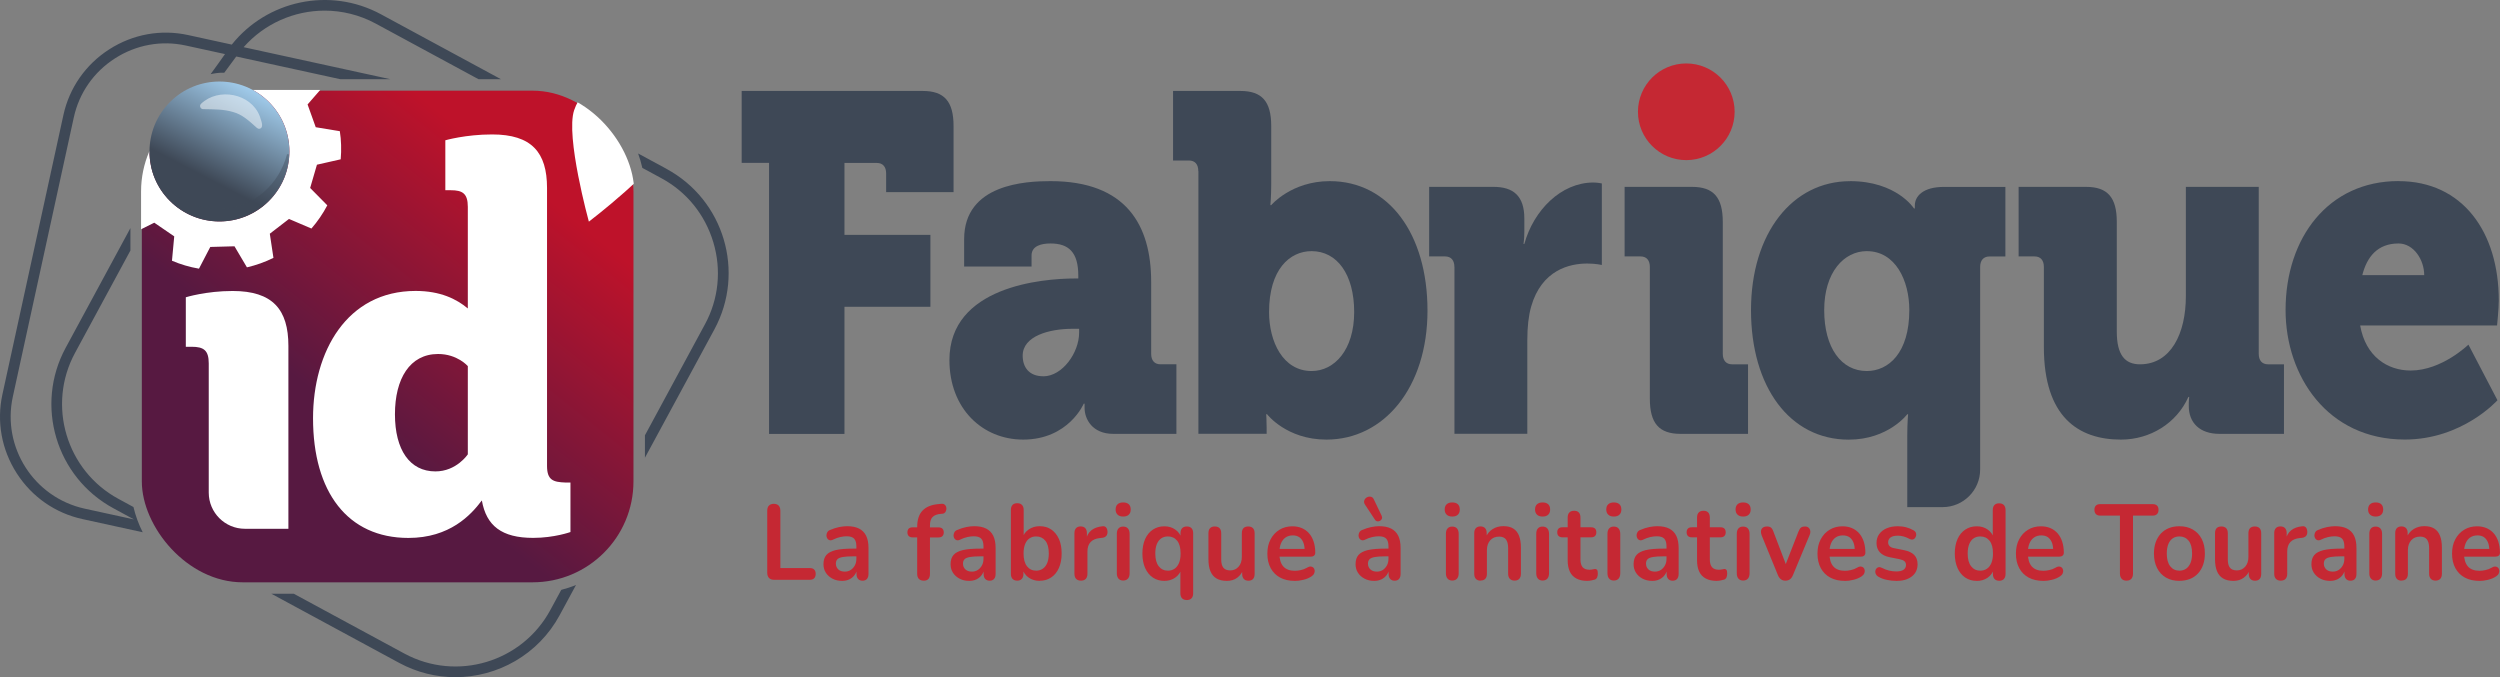 <svg xmlns="http://www.w3.org/2000/svg" xmlns:xlink="http://www.w3.org/1999/xlink" viewBox="0 0 453.54 122.85"><rect x="0" y="0" width="453.54" height="122.85" fill="#808080" stroke="none"/><defs><style>      .cls-1 {        mix-blend-mode: multiply;        opacity: .41;      }      .cls-2 {        isolation: isolate;      }      .cls-3 {        fill: none;      }      .cls-3, .cls-4, .cls-5, .cls-6, .cls-7, .cls-8 {        stroke-width: 0px;      }      .cls-4 {        fill: #c52833;      }      .cls-5 {        fill: #3e4856;      }      .cls-9 {        opacity: .47;      }      .cls-6 {        fill: url(#Dégradé_sans_nom_11);      }      .cls-10 {        clip-path: url(#clippath);      }      .cls-7 {        fill: url(#Dégradé_sans_nom_69);      }      .cls-8 {        fill: #fff;      }    </style><linearGradient id="D&#xE9;grad&#xE9;_sans_nom_11" data-name="D&#xE9;grad&#xE9; sans nom 11" x1="47.81" y1="89.26" x2="93.83" y2="31.58" gradientUnits="userSpaceOnUse"><stop offset=".27" stop-color="#571941"></stop><stop offset="1" stop-color="#be122a"></stop></linearGradient><clipPath id="clippath"><rect class="cls-3" x="25.59" y="16.31" width="89.46" height="89.46" rx="18.44" ry="18.44"></rect></clipPath><linearGradient id="D&#xE9;grad&#xE9;_sans_nom_69" data-name="D&#xE9;grad&#xE9; sans nom 69" x1="37.36" y1="32.19" x2="46.23" y2="15.14" gradientTransform="translate(31.09 -20.1) rotate(45)" gradientUnits="userSpaceOnUse"><stop offset="0" stop-color="#3e4856"></stop><stop offset="1" stop-color="#a7d4f5"></stop></linearGradient></defs><g class="cls-2"><g id="Calque_2" data-name="Calque 2"><g id="Calque_1-2" data-name="Calque 1"><g><g><path class="cls-5" d="M24.21,91.98l-2.71-1.47c-9.48-5.13-13.02-17.01-7.89-26.49l10.05-18.57v-4.07l-11.75,21.72c-5.64,10.42-1.75,23.48,8.67,29.11l3.72,2.02-8.93-1.95c-9.2-2.01-15.05-11.13-13.04-20.32L13.39,21.3c.97-4.44,3.62-8.24,7.47-10.71,3.85-2.47,8.41-3.3,12.85-2.33l7.11,1.55c-.3.47-2.61,3.64-2.61,3.64.68-.14,1.53-.29,2.48-.26,0,0,1.74-2.33,2.17-2.94l18.88,4.12h9.08l-26.62-5.81c3.75-4.26,9.15-6.63,14.69-6.63,3.14,0,6.32.76,9.27,2.35l18.65,10.09h4.07l-21.79-11.79C59.79-2.44,48.41.11,42.05,8.09l-7.92-1.73c-4.94-1.08-10.02-.16-14.31,2.59-4.29,2.75-7.24,6.99-8.32,11.93L.44,71.54c-1.08,4.94-.16,10.02,2.59,14.31,2.75,4.29,6.99,7.24,11.93,8.32l10.93,2.39c-.73-1.44-1.3-2.97-1.68-4.58Z"></path><path class="cls-5" d="M120.92,30.63l-5.16-2.79c.31.85.57,1.72.77,2.62l3.47,1.88c4.57,2.47,7.91,6.6,9.41,11.62,1.5,5.02.96,10.3-1.52,14.87l-10.89,20.14v4.07l12.6-23.28c5.64-10.42,1.75-23.48-8.67-29.11Z"></path><path class="cls-5" d="M101.82,107.01l-1.98,3.66c-5.13,9.48-17.01,13.02-26.49,7.89l-20.06-10.85h-4.07l23.2,12.55c3.24,1.75,6.74,2.59,10.19,2.59,7.64,0,15.05-4.08,18.93-11.26l2.96-5.47c-.86.36-1.76.65-2.68.89Z"></path></g><g><rect class="cls-6" x="25.73" y="16.45" width="89.19" height="89.19" rx="18.3" ry="18.3"></rect><g><path class="cls-5" d="M139.52,29.55h-4.97v-13.05h32.86c3.9,0,5.58,1.91,5.58,6.35v12.01h-12.23v-3.39c0-1.22-.61-1.91-1.68-1.91h-5.88v13.05h15.59v13.05h-15.59v23.06h-13.68V29.55Z"></path><path class="cls-5" d="M195.08,50.52h.54v-.52c0-4.26-1.76-5.83-5.04-5.83-1.68,0-3.44.44-3.44,2.18v2h-12.23v-4.96c0-10.01,11.16-10.53,15.67-10.53,13.76,0,18.26,8.01,18.26,18.27v13.05c0,1.22.61,1.91,1.68,1.91h2.9v12.62h-11.46c-3.82,0-5.2-2.7-5.2-4.7v-.78h-.15s-2.75,6.52-11,6.52c-7.34,0-13.37-5.57-13.37-14.44,0-13.31,16.74-14.79,22.85-14.79ZM189.27,68.27c3.44,0,6.5-4.26,6.5-7.92v-.7h-1.22c-4.2,0-9.02,1.31-9.02,4.87,0,2.09,1.15,3.74,3.74,3.74Z"></path><path class="cls-5" d="M217.39,31.03c0-1.22-.61-1.91-1.68-1.91h-2.9v-12.62h12.23c3.9,0,5.58,1.91,5.58,6.35v10.53c0,2.26-.15,3.83-.15,3.83h.15s3.67-4.35,10.62-4.35c10.7,0,17.73,9.57,17.73,23.49s-7.87,23.4-18.34,23.4c-7.26,0-10.77-4.61-10.77-4.61h-.15s.08,1.13.08,2.52v1.04h-12.38V31.03ZM237.95,67.31c4.13,0,7.72-3.83,7.72-10.7s-3.13-11.05-7.72-11.05c-3.97,0-7.72,3.31-7.72,11.05,0,5.39,2.52,10.7,7.72,10.7Z"></path><path class="cls-5" d="M263.85,48.43c0-1.22-.61-1.91-1.68-1.91h-2.9v-12.62h11.69c3.59,0,5.58,1.65,5.58,5.74v2.35c0,1.39-.15,2.26-.15,2.26h.15c1.68-6.09,6.65-11.14,12.53-11.14.76,0,1.53.17,1.53.17v14.79s-1.07-.26-2.67-.26c-3.13,0-8.25,1.13-10.16,7.83-.46,1.65-.69,3.65-.69,6.09v16.97h-13.22v-30.28Z"></path><path class="cls-5" d="M299.31,48.43c0-1.22-.61-1.91-1.68-1.91h-2.9v-12.62h12.23c3.9,0,5.58,1.91,5.58,6.35v23.93c0,1.22.61,1.91,1.68,1.91h2.9v12.62h-12.23c-3.9,0-5.58-1.91-5.58-6.35v-23.93Z"></path><path class="cls-5" d="M335.61,32.86c8.48,0,11.62,4.96,11.62,4.96h.15v-.52c0-1.74,1.53-3.39,5.27-3.39h11.16v12.62h-2.9c-1.07,0-1.68.7-1.68,1.91v36.75c0,3.76-3.05,6.81-6.81,6.81h-6.41v-13.02c0-2.26.15-3.83.15-3.83h-.15s-3.44,4.61-10.62,4.61c-10.7,0-17.73-9.57-17.73-23.49s7.49-23.4,17.96-23.4ZM346.38,56.26c0-5.39-2.52-10.7-7.72-10.7-4.13,0-7.72,3.83-7.72,10.7s3.13,11.05,7.72,11.05c3.97,0,7.72-3.31,7.72-11.05Z"></path><path class="cls-5" d="M370.79,48.43c0-1.22-.61-1.91-1.68-1.91h-2.9v-12.62h12.23c3.9,0,5.58,1.91,5.58,6.35v19.92c0,4.18,1.45,5.92,4.2,5.92,5.65,0,8.33-5.65,8.33-12.35v-19.84h13.22v30.28c0,1.22.61,1.91,1.68,1.91h2.9v12.62h-11.69c-3.59,0-5.58-2-5.58-5.05v-.61c0-.43.08-1.04.08-1.04h-.15c-2.14,4.79-6.95,7.74-12.23,7.74-7.8,0-13.99-4.18-13.99-16.79v-14.53Z"></path><path class="cls-5" d="M435.13,32.86c11.62,0,18.19,9.22,18.19,21.66,0,1.48-.31,4.52-.31,4.52h-24.84c.99,5.66,4.97,8.18,9.17,8.18,5.66,0,10.47-4.7,10.47-4.7l5.27,10.09s-6.34,7.13-16.81,7.13c-14.06,0-21.63-11.57-21.63-23.49,0-13.14,7.79-23.4,20.48-23.4ZM439.79,49.91c0-2.78-1.91-5.74-4.66-5.74-3.82,0-5.73,2.44-6.57,5.74h11.23Z"></path><circle class="cls-4" cx="305.92" cy="20.28" r="8.77"></circle><g><path class="cls-4" d="M140.39,105.18c-.38,0-.68-.11-.89-.34-.21-.23-.31-.54-.31-.94v-11.24c0-.42.1-.73.31-.94.2-.21.5-.32.88-.32s.68.11.88.32c.2.21.31.53.31.94v10.4h5.37c.33,0,.59.09.77.27.18.18.27.44.27.78s-.09.6-.27.79c-.18.19-.43.28-.77.28h-6.53Z"></path><path class="cls-4" d="M152.77,105.38c-.65,0-1.24-.13-1.75-.4-.51-.27-.91-.63-1.2-1.08-.29-.45-.43-.97-.43-1.54,0-.7.17-1.26.52-1.67.35-.41.91-.7,1.68-.89.78-.18,1.82-.27,3.13-.27h.92v1.4h-.91c-.76,0-1.38.04-1.83.12s-.78.21-.97.4c-.19.19-.29.45-.29.79,0,.43.14.78.43,1.05.28.27.68.41,1.18.41.41,0,.77-.1,1.08-.3.31-.2.56-.48.75-.83.19-.35.28-.75.28-1.21v-2.24c0-.65-.14-1.12-.41-1.4-.27-.29-.73-.43-1.37-.43-.36,0-.74.05-1.16.14-.41.09-.85.25-1.3.47-.23.12-.44.15-.62.1-.18-.05-.32-.16-.42-.32-.1-.16-.15-.34-.15-.54s.05-.39.15-.57c.1-.19.26-.33.5-.42.57-.25,1.11-.42,1.64-.53.52-.1,1-.16,1.43-.16.89,0,1.62.14,2.19.43.57.29,1,.72,1.29,1.3.28.58.43,1.32.43,2.23v4.68c0,.4-.09.71-.28.93-.19.21-.45.32-.8.32s-.61-.11-.81-.32c-.19-.21-.29-.52-.29-.93v-.94h.15c-.09.45-.26.85-.51,1.18-.25.33-.57.59-.95.77-.38.18-.82.27-1.31.27Z"></path><path class="cls-4" d="M167.56,105.34c-.37,0-.66-.11-.86-.32-.2-.21-.31-.52-.31-.93v-6.6h-.85c-.3,0-.52-.08-.68-.24-.16-.16-.24-.39-.24-.67s.08-.53.24-.68c.16-.16.39-.23.68-.23h1.52l-.67.64v-.66c0-1.34.32-2.34.96-3.01.64-.67,1.57-1.06,2.78-1.18l.63-.06c.25-.03.44.02.59.13.15.11.25.25.3.43.05.18.06.35.02.54-.04.18-.11.34-.23.48-.12.14-.27.21-.45.22l-.26.02c-.7.05-1.21.24-1.54.57-.32.32-.48.82-.48,1.48v.72l-.3-.31h1.87c.3,0,.52.08.69.23.16.16.24.38.24.68s-.08.51-.24.67c-.16.16-.39.24-.69.24h-1.57v6.6c0,.83-.38,1.25-1.15,1.25Z"></path><path class="cls-4" d="M175.83,105.38c-.65,0-1.24-.13-1.75-.4-.51-.27-.91-.63-1.2-1.08-.29-.45-.43-.97-.43-1.54,0-.7.17-1.26.52-1.67.35-.41.91-.7,1.68-.89.78-.18,1.82-.27,3.13-.27h.92v1.4h-.91c-.76,0-1.38.04-1.83.12s-.78.21-.97.4c-.19.19-.29.45-.29.79,0,.43.14.78.43,1.05.28.27.68.41,1.18.41.41,0,.77-.1,1.08-.3.31-.2.56-.48.75-.83.19-.35.28-.75.28-1.21v-2.24c0-.65-.14-1.12-.41-1.4-.27-.29-.73-.43-1.37-.43-.36,0-.74.05-1.16.14-.41.09-.85.25-1.3.47-.23.12-.44.15-.62.1-.18-.05-.32-.16-.42-.32-.1-.16-.15-.34-.15-.54s.05-.39.15-.57c.1-.19.26-.33.5-.42.57-.25,1.11-.42,1.64-.53.52-.1,1-.16,1.43-.16.89,0,1.62.14,2.19.43.57.29,1,.72,1.29,1.3.28.58.43,1.32.43,2.23v4.68c0,.4-.09.71-.28.93-.19.21-.45.32-.8.32s-.61-.11-.81-.32c-.19-.21-.29-.52-.29-.93v-.94h.15c-.09.45-.26.85-.51,1.18-.25.33-.57.59-.95.77-.38.18-.82.27-1.31.27Z"></path><path class="cls-4" d="M188.62,105.38c-.77,0-1.43-.2-2.01-.6-.57-.4-.95-.94-1.14-1.62l.2-.49v1.42c0,.4-.1.71-.3.93-.2.21-.47.32-.83.32s-.65-.11-.85-.32c-.2-.21-.3-.52-.3-.93v-11.57c0-.4.1-.71.3-.92.2-.21.48-.31.85-.31s.66.1.86.31c.2.21.31.51.31.92v5.06h-.22c.2-.64.58-1.15,1.15-1.54.57-.39,1.23-.58,1.98-.58.8,0,1.5.2,2.09.6.59.4,1.05.97,1.39,1.7.33.73.5,1.61.5,2.64s-.17,1.89-.5,2.64c-.33.75-.8,1.32-1.4,1.72-.6.4-1.29.6-2.08.6ZM187.97,103.53c.46,0,.86-.12,1.2-.35.35-.23.61-.58.81-1.04.19-.46.29-1.04.29-1.72,0-1.04-.21-1.81-.63-2.33-.42-.51-.97-.77-1.66-.77-.46,0-.86.11-1.2.34-.35.23-.61.57-.8,1.03-.19.46-.29,1.04-.29,1.72,0,1.03.21,1.8.63,2.33.42.53.97.79,1.67.79Z"></path><path class="cls-4" d="M196.11,105.34c-.38,0-.67-.11-.88-.32-.2-.21-.31-.52-.31-.93v-7.36c0-.4.1-.71.3-.92.2-.21.47-.31.83-.31s.64.1.83.31c.2.21.3.51.3.92v1.23h-.19c.17-.78.51-1.37,1.02-1.77.51-.4,1.18-.64,2.02-.72.26-.03.47.04.62.2.15.16.24.41.27.75.02.33-.05.59-.21.79-.17.2-.42.32-.75.36l-.41.04c-.75.08-1.32.32-1.7.73-.38.41-.57.98-.57,1.72v4.03c0,.4-.1.71-.3.93-.2.21-.49.32-.87.32Z"></path><path class="cls-4" d="M203.76,93.71c-.43,0-.77-.11-1.01-.34-.24-.23-.36-.54-.36-.94s.12-.73.36-.95c.24-.22.58-.33,1.01-.33s.78.11,1.02.33c.23.22.35.54.35.95s-.12.72-.35.94c-.23.23-.57.34-1.02.34ZM203.76,105.32c-.37,0-.65-.12-.85-.35-.2-.23-.3-.56-.3-.97v-7.15c0-.43.1-.76.3-.98.2-.23.48-.34.85-.34s.66.11.86.34c.2.23.31.55.31.98v7.15c0,.42-.1.74-.3.97-.2.23-.49.35-.87.35Z"></path><path class="cls-4" d="M215.29,108.85c-.37,0-.65-.1-.85-.31-.2-.21-.3-.51-.3-.92v-4.38h.2c-.2.64-.58,1.15-1.14,1.55-.56.4-1.22.59-1.97.59-.79,0-1.48-.2-2.08-.6-.6-.4-1.06-.98-1.4-1.72-.33-.75-.5-1.63-.5-2.64s.17-1.91.5-2.64c.33-.73.8-1.3,1.4-1.7s1.29-.6,2.08-.6,1.43.2,2,.6c.57.4.94.93,1.13,1.6l-.2.58v-1.52c0-.4.1-.71.3-.92.2-.21.48-.31.85-.31s.65.1.85.31c.2.21.3.51.3.92v10.89c0,.4-.1.71-.31.92-.2.21-.49.31-.86.31ZM211.88,103.53c.46,0,.86-.12,1.2-.35.34-.23.61-.58.81-1.04.19-.46.29-1.04.29-1.72,0-1.04-.21-1.81-.63-2.33-.42-.51-.97-.77-1.67-.77-.46,0-.86.11-1.2.34-.34.23-.61.57-.8,1.03-.19.46-.29,1.04-.29,1.72,0,1.03.21,1.8.63,2.33.42.53.97.79,1.67.79Z"></path><path class="cls-4" d="M222.56,105.38c-.75,0-1.38-.15-1.87-.44-.49-.29-.86-.73-1.1-1.31-.24-.58-.36-1.31-.36-2.18v-4.71c0-.42.1-.72.3-.93.2-.2.48-.3.85-.3s.66.1.86.3c.2.2.31.51.31.93v4.75c0,.68.13,1.18.39,1.5.26.32.67.49,1.24.49.62,0,1.12-.22,1.52-.67.39-.45.59-1.04.59-1.78v-4.29c0-.42.1-.72.3-.93.2-.2.48-.3.85-.3s.66.1.86.3c.2.2.31.51.31.93v7.36c0,.83-.38,1.25-1.13,1.25-.36,0-.64-.11-.83-.32-.2-.21-.3-.52-.3-.93v-1.48l.26.58c-.26.7-.65,1.24-1.17,1.62-.52.38-1.14.56-1.86.56Z"></path><path class="cls-4" d="M234.88,105.38c-1.02,0-1.91-.2-2.65-.6-.74-.4-1.31-.97-1.71-1.71-.4-.74-.6-1.62-.6-2.63s.19-1.85.58-2.59c.39-.74.92-1.32,1.61-1.74.68-.42,1.46-.63,2.34-.63.64,0,1.22.11,1.73.33.51.22.95.54,1.31.95.36.42.64.92.83,1.51.19.59.29,1.26.29,2,0,.23-.08.41-.23.54s-.37.18-.66.18h-5.94v-1.4h5.2l-.3.29c0-.6-.08-1.1-.25-1.5-.17-.4-.41-.71-.72-.93-.31-.21-.71-.32-1.17-.32-.52,0-.96.13-1.32.38-.36.25-.64.61-.83,1.07-.19.46-.29,1.01-.29,1.65v.14c0,1.06.24,1.86.71,2.39.47.53,1.18.79,2.1.79.32,0,.68-.04,1.08-.13.4-.08.78-.23,1.14-.44.26-.16.49-.22.69-.2.2.02.35.09.47.22.12.13.19.29.21.48.02.19,0,.38-.1.57-.09.2-.25.36-.47.51-.43.29-.93.5-1.49.63-.56.14-1.08.2-1.56.2Z"></path><path class="cls-4" d="M249.3,105.38c-.65,0-1.24-.13-1.75-.4-.51-.27-.91-.63-1.2-1.08-.29-.45-.43-.97-.43-1.54,0-.7.17-1.26.52-1.67.35-.41.91-.7,1.68-.89.78-.18,1.82-.27,3.13-.27h.92v1.4h-.91c-.76,0-1.38.04-1.83.12s-.78.21-.97.4c-.19.19-.29.45-.29.79,0,.43.14.78.43,1.05.28.27.68.41,1.18.41.41,0,.77-.1,1.08-.3.31-.2.56-.48.75-.83.19-.35.28-.75.28-1.21v-2.24c0-.65-.14-1.12-.41-1.4-.27-.29-.73-.43-1.37-.43-.36,0-.74.05-1.16.14-.41.09-.85.25-1.3.47-.23.12-.44.15-.62.1-.18-.05-.32-.16-.42-.32-.1-.16-.15-.34-.15-.54s.05-.39.15-.57c.1-.19.26-.33.5-.42.57-.25,1.11-.42,1.64-.53.52-.1,1-.16,1.43-.16.89,0,1.62.14,2.19.43.57.29,1,.72,1.29,1.3.28.58.43,1.32.43,2.23v4.68c0,.4-.09.71-.28.93-.19.21-.45.32-.8.32s-.61-.11-.81-.32c-.19-.21-.29-.52-.29-.93v-.94h.15c-.09.45-.26.85-.51,1.18-.25.33-.57.59-.95.77-.38.18-.82.27-1.31.27ZM249.43,94.27l-1.8-2.73c-.14-.22-.19-.43-.16-.62.03-.2.12-.36.26-.51.14-.14.31-.24.5-.29.19-.05.38-.04.57.03.19.07.34.23.45.48l1.39,2.9c.1.21.12.4.06.56-.06.17-.17.3-.33.39-.16.09-.33.12-.5.1-.17-.03-.32-.13-.44-.31Z"></path><path class="cls-4" d="M263.46,93.71c-.43,0-.77-.11-1.01-.34-.24-.23-.36-.54-.36-.94s.12-.73.36-.95c.24-.22.58-.33,1.01-.33s.78.11,1.02.33c.23.22.35.54.35.95s-.12.72-.35.94c-.23.23-.57.34-1.02.34ZM263.46,105.32c-.37,0-.65-.12-.85-.35-.2-.23-.3-.56-.3-.97v-7.15c0-.43.1-.76.3-.98.2-.23.48-.34.85-.34s.66.11.86.34c.2.23.31.55.31.98v7.15c0,.42-.1.74-.3.97-.2.23-.49.35-.87.35Z"></path><path class="cls-4" d="M268.6,105.34c-.37,0-.65-.11-.85-.32-.2-.21-.3-.52-.3-.93v-7.36c0-.4.1-.71.3-.92.2-.21.47-.31.83-.31s.64.1.83.31c.2.21.3.51.3.92v1.32l-.2-.49c.27-.69.69-1.21,1.27-1.57.57-.36,1.22-.54,1.95-.54s1.33.14,1.79.43c.47.29.82.72,1.05,1.3.23.58.35,1.31.35,2.19v4.71c0,.4-.1.71-.3.93-.2.21-.48.32-.85.32s-.66-.11-.86-.32c-.2-.21-.31-.52-.31-.93v-4.6c0-.74-.13-1.28-.4-1.62-.26-.34-.67-.51-1.23-.51-.68,0-1.22.22-1.62.67-.4.45-.6,1.04-.6,1.78v4.27c0,.83-.39,1.25-1.17,1.25Z"></path><path class="cls-4" d="M279.85,93.71c-.43,0-.77-.11-1.01-.34-.24-.23-.36-.54-.36-.94s.12-.73.36-.95c.24-.22.58-.33,1.01-.33s.78.11,1.02.33c.23.22.35.54.35.95s-.12.72-.35.94c-.23.23-.57.34-1.02.34ZM279.85,105.32c-.37,0-.65-.12-.85-.35-.2-.23-.3-.56-.3-.97v-7.15c0-.43.1-.76.3-.98.2-.23.48-.34.85-.34s.66.11.86.34c.2.23.31.55.31.98v7.15c0,.42-.1.74-.3.97-.2.23-.49.35-.87.35Z"></path><path class="cls-4" d="M287.99,105.38c-.8,0-1.47-.14-2.01-.43-.54-.29-.93-.7-1.19-1.26-.26-.55-.39-1.24-.39-2.06v-4.15h-.96c-.3,0-.52-.08-.69-.24-.16-.16-.24-.39-.24-.67s.08-.53.24-.68c.16-.16.39-.23.69-.23h.96v-1.77c0-.4.1-.71.31-.92.2-.21.49-.31.86-.31s.65.1.85.31c.2.21.3.51.3.92v1.77h1.96c.3,0,.52.08.68.23.16.16.24.38.24.68s-.08.51-.24.67c-.16.16-.39.24-.68.24h-1.96v4.01c0,.62.13,1.09.39,1.4.26.31.68.47,1.26.47.21,0,.39-.02.55-.06.16-.04.3-.07.43-.08.15-.01.27.04.37.15.1.11.15.33.15.67,0,.26-.04.49-.12.69-.08.2-.22.34-.43.42-.16.05-.37.1-.63.15-.26.05-.49.07-.69.07Z"></path><path class="cls-4" d="M292.77,93.71c-.43,0-.77-.11-1.01-.34-.24-.23-.36-.54-.36-.94s.12-.73.36-.95c.24-.22.58-.33,1.01-.33s.78.11,1.02.33c.23.22.35.54.35.95s-.12.72-.35.94c-.23.23-.57.34-1.02.34ZM292.77,105.32c-.37,0-.65-.12-.85-.35-.2-.23-.3-.56-.3-.97v-7.15c0-.43.1-.76.3-.98.2-.23.48-.34.85-.34s.66.11.86.34c.2.23.31.55.31.98v7.15c0,.42-.1.74-.3.97-.2.23-.49.35-.87.35Z"></path><path class="cls-4" d="M299.74,105.38c-.65,0-1.24-.13-1.75-.4-.51-.27-.91-.63-1.2-1.08-.29-.45-.43-.97-.43-1.54,0-.7.17-1.26.52-1.67.34-.41.91-.7,1.68-.89.78-.18,1.82-.27,3.13-.27h.92v1.4h-.91c-.76,0-1.38.04-1.83.12-.46.08-.78.21-.97.4-.19.19-.29.45-.29.79,0,.43.14.78.43,1.05.28.27.68.41,1.18.41.41,0,.77-.1,1.08-.3.31-.2.56-.48.75-.83.19-.35.28-.75.28-1.21v-2.24c0-.65-.14-1.12-.41-1.4-.27-.29-.73-.43-1.37-.43-.36,0-.74.05-1.16.14-.41.09-.85.25-1.3.47-.23.12-.44.15-.62.1-.18-.05-.32-.16-.42-.32-.1-.16-.15-.34-.15-.54s.05-.39.15-.57c.1-.19.26-.33.5-.42.57-.25,1.11-.42,1.64-.53.52-.1,1-.16,1.43-.16.89,0,1.62.14,2.19.43.57.29,1,.72,1.29,1.3.28.58.43,1.32.43,2.23v4.68c0,.4-.09.71-.28.93-.19.21-.45.32-.8.32s-.61-.11-.81-.32c-.19-.21-.29-.52-.29-.93v-.94h.15c-.09.45-.26.85-.51,1.18-.25.33-.57.59-.95.77-.38.18-.82.27-1.31.27Z"></path><path class="cls-4" d="M311.46,105.38c-.8,0-1.47-.14-2.01-.43-.54-.29-.93-.7-1.19-1.26-.26-.55-.39-1.24-.39-2.06v-4.15h-.96c-.3,0-.52-.08-.69-.24-.16-.16-.24-.39-.24-.67s.08-.53.24-.68c.16-.16.39-.23.69-.23h.96v-1.77c0-.4.1-.71.31-.92.2-.21.49-.31.86-.31s.65.1.85.31c.2.21.3.51.3.92v1.77h1.96c.3,0,.52.08.68.23.16.16.24.38.24.68s-.08.51-.24.67c-.16.16-.39.24-.68.24h-1.96v4.01c0,.62.13,1.09.39,1.4.26.31.68.47,1.26.47.21,0,.39-.02.55-.06.16-.04.3-.07.43-.08.15-.01.27.04.37.15.1.11.15.33.15.67,0,.26-.04.49-.12.69-.08.2-.22.34-.43.42-.16.05-.37.1-.63.15-.26.05-.49.07-.69.07Z"></path><path class="cls-4" d="M316.23,93.71c-.43,0-.77-.11-1.01-.34-.24-.23-.36-.54-.36-.94s.12-.73.36-.95c.24-.22.58-.33,1.01-.33s.78.11,1.02.33c.23.22.35.54.35.95s-.12.72-.35.94c-.23.23-.57.34-1.02.34ZM316.23,105.32c-.37,0-.65-.12-.85-.35-.2-.23-.3-.56-.3-.97v-7.15c0-.43.1-.76.3-.98.2-.23.48-.34.85-.34s.66.11.86.34c.2.23.31.55.31.98v7.15c0,.42-.1.74-.3.97-.2.23-.49.35-.87.35Z"></path><path class="cls-4" d="M323.89,105.34c-.31,0-.58-.08-.8-.25-.23-.17-.42-.43-.56-.78l-2.94-7.19c-.11-.29-.15-.55-.12-.8.03-.25.14-.44.33-.59.19-.15.45-.22.79-.22.28,0,.51.07.69.2.17.14.33.39.46.77l2.5,6.56h-.55l2.57-6.58c.14-.36.29-.61.47-.75.18-.14.42-.2.73-.2.27,0,.49.08.65.22.16.15.26.34.3.58.04.24,0,.5-.13.79l-3,7.21c-.14.35-.32.61-.55.78-.23.17-.5.25-.82.25Z"></path><path class="cls-4" d="M334.68,105.38c-1.02,0-1.91-.2-2.65-.6-.74-.4-1.31-.97-1.71-1.71s-.6-1.62-.6-2.63.19-1.85.58-2.59c.39-.74.92-1.32,1.61-1.74.68-.42,1.46-.63,2.34-.63.64,0,1.22.11,1.73.33.51.22.95.54,1.31.95.36.42.64.92.83,1.51.19.59.29,1.26.29,2,0,.23-.08.41-.23.54s-.37.18-.66.18h-5.94v-1.4h5.2l-.3.29c0-.6-.08-1.1-.25-1.5-.17-.4-.41-.71-.72-.93-.31-.21-.71-.32-1.18-.32-.52,0-.96.13-1.32.38-.36.25-.64.61-.83,1.07-.19.46-.29,1.01-.29,1.65v.14c0,1.06.24,1.86.71,2.39.47.53,1.17.79,2.1.79.32,0,.68-.04,1.08-.13.4-.08.78-.23,1.14-.44.26-.16.49-.22.69-.2.2.02.35.09.47.22.12.13.19.29.21.48.02.19,0,.38-.1.57-.09.2-.25.36-.47.51-.43.29-.93.5-1.49.63-.56.14-1.08.2-1.56.2Z"></path><path class="cls-4" d="M343.99,105.38c-.53,0-1.09-.06-1.68-.18-.59-.12-1.12-.32-1.59-.6-.2-.13-.34-.28-.42-.46-.08-.18-.11-.35-.09-.53.02-.18.08-.33.19-.46.1-.13.24-.21.41-.25.17-.04.35,0,.55.1.49.25.96.42,1.39.52s.86.15,1.28.15c.59,0,1.03-.11,1.32-.32.29-.21.43-.5.43-.85,0-.3-.1-.53-.29-.69-.19-.16-.48-.28-.86-.36l-1.85-.37c-.77-.16-1.35-.45-1.75-.89-.4-.43-.6-1-.6-1.68,0-.62.16-1.16.49-1.62.33-.45.78-.81,1.36-1.05.58-.25,1.25-.37,2-.37.54,0,1.05.06,1.53.19.47.12.93.31,1.38.57.18.1.31.24.38.41.07.17.08.34.05.52-.04.18-.11.33-.22.47-.11.14-.25.22-.42.25-.17.03-.35,0-.56-.11-.38-.21-.75-.36-1.1-.45-.35-.09-.69-.14-1.01-.14-.6,0-1.05.11-1.34.33-.29.22-.43.51-.43.88,0,.27.09.5.26.68.17.18.44.31.79.37l1.85.37c.8.16,1.41.44,1.82.86s.62.97.62,1.68c0,.95-.35,1.69-1.05,2.23-.7.54-1.64.81-2.81.81Z"></path><path class="cls-4" d="M358.61,105.38c-.79,0-1.48-.2-2.08-.6-.6-.4-1.06-.98-1.4-1.72-.33-.75-.5-1.63-.5-2.64s.17-1.91.5-2.64c.33-.73.8-1.3,1.4-1.7.6-.4,1.29-.6,2.08-.6s1.41.19,1.97.58c.56.39.94.9,1.14,1.54h-.2v-5.06c0-.4.1-.71.3-.92.2-.21.48-.31.85-.31s.66.1.86.31c.2.21.31.51.31.92v11.57c0,.4-.1.71-.3.93-.2.21-.48.32-.85.32s-.65-.11-.85-.32c-.2-.21-.3-.52-.3-.93v-1.52l.2.58c-.19.68-.56,1.21-1.13,1.62-.57.4-1.23.6-2,.6ZM359.26,103.53c.46,0,.86-.12,1.2-.35.35-.23.61-.58.81-1.04.19-.46.29-1.04.29-1.72,0-1.04-.21-1.81-.63-2.33-.42-.51-.97-.77-1.67-.77-.46,0-.86.11-1.2.34-.35.23-.61.57-.8,1.03-.19.46-.29,1.04-.29,1.72,0,1.03.21,1.8.63,2.33.42.53.97.79,1.67.79Z"></path><path class="cls-4" d="M370.68,105.38c-1.02,0-1.91-.2-2.65-.6-.74-.4-1.31-.97-1.71-1.71-.4-.74-.6-1.62-.6-2.63s.19-1.85.58-2.59c.39-.74.92-1.32,1.61-1.74.68-.42,1.46-.63,2.34-.63.64,0,1.22.11,1.73.33.51.22.95.54,1.31.95.36.42.64.92.83,1.51.19.59.29,1.26.29,2,0,.23-.08.41-.23.54-.15.12-.37.18-.66.18h-5.94v-1.4h5.2l-.3.29c0-.6-.08-1.1-.25-1.5-.17-.4-.41-.71-.72-.93-.31-.21-.71-.32-1.18-.32-.52,0-.96.13-1.32.38-.36.25-.64.61-.83,1.07-.19.46-.29,1.01-.29,1.65v.14c0,1.06.24,1.86.71,2.39.47.53,1.17.79,2.1.79.32,0,.68-.04,1.08-.13.4-.08.78-.23,1.14-.44.26-.16.49-.22.69-.2.2.02.35.09.47.22.12.13.19.29.21.48.02.19,0,.38-.1.57-.09.2-.25.36-.47.51-.43.29-.93.5-1.49.63-.56.14-1.08.2-1.56.2Z"></path><path class="cls-4" d="M385.78,105.34c-.38,0-.67-.11-.88-.34-.2-.23-.31-.54-.31-.94v-10.52h-3.61c-.32,0-.57-.09-.75-.28-.18-.19-.27-.44-.27-.77s.09-.59.27-.77c.18-.18.43-.26.75-.26h9.59c.32,0,.57.09.75.26.18.18.27.43.27.77s-.09.58-.27.77c-.18.19-.43.28-.75.28h-3.61v10.52c0,.4-.1.72-.3.94-.2.23-.49.34-.89.34Z"></path><path class="cls-4" d="M395.38,105.38c-.94,0-1.75-.2-2.44-.6-.69-.4-1.23-.98-1.61-1.72-.38-.75-.57-1.63-.57-2.64,0-.77.11-1.45.32-2.06.22-.6.53-1.12.93-1.56.41-.43.89-.77,1.46-.99.57-.23,1.2-.34,1.91-.34.94,0,1.75.2,2.44.6.69.4,1.23.97,1.61,1.71.38.74.57,1.62.57,2.63,0,.77-.11,1.45-.32,2.06-.22.61-.53,1.13-.93,1.57-.41.44-.9.77-1.46.99s-1.2.34-1.91.34ZM395.38,103.53c.46,0,.86-.12,1.2-.35.34-.23.61-.58.81-1.04.19-.46.29-1.04.29-1.72,0-1.04-.21-1.81-.63-2.33-.42-.51-.97-.77-1.67-.77-.46,0-.86.11-1.2.34-.35.23-.61.57-.8,1.03-.19.46-.29,1.04-.29,1.72,0,1.03.21,1.8.63,2.33.42.53.97.79,1.67.79Z"></path><path class="cls-4" d="M405.17,105.38c-.75,0-1.38-.15-1.87-.44-.49-.29-.86-.73-1.1-1.31-.24-.58-.36-1.31-.36-2.18v-4.71c0-.42.1-.72.3-.93.2-.2.48-.3.85-.3s.66.1.86.3c.2.2.31.51.31.93v4.75c0,.68.13,1.18.39,1.5.26.32.67.49,1.24.49.62,0,1.12-.22,1.52-.67.39-.45.59-1.04.59-1.78v-4.29c0-.42.1-.72.3-.93.2-.2.48-.3.85-.3s.66.1.86.3c.2.2.31.51.31.93v7.36c0,.83-.38,1.25-1.13,1.25-.36,0-.64-.11-.83-.32-.2-.21-.3-.52-.3-.93v-1.48l.26.58c-.26.7-.65,1.24-1.18,1.62-.52.38-1.14.56-1.86.56Z"></path><path class="cls-4" d="M413.77,105.34c-.38,0-.67-.11-.88-.32-.2-.21-.31-.52-.31-.93v-7.36c0-.4.1-.71.3-.92.2-.21.47-.31.83-.31s.64.1.83.31c.2.21.3.51.3.92v1.23h-.19c.17-.78.51-1.37,1.02-1.77.51-.4,1.18-.64,2.02-.72.26-.03.47.04.62.2.15.16.24.41.27.75.02.33-.05.59-.21.79-.17.2-.42.32-.75.36l-.41.04c-.75.08-1.32.32-1.7.73-.38.41-.57.98-.57,1.72v4.03c0,.4-.1.71-.3.93-.2.21-.49.32-.87.32Z"></path><path class="cls-4" d="M422.71,105.38c-.65,0-1.24-.13-1.75-.4-.51-.27-.91-.63-1.2-1.08-.29-.45-.43-.97-.43-1.54,0-.7.17-1.26.52-1.67.35-.41.91-.7,1.68-.89.78-.18,1.82-.27,3.13-.27h.92v1.4h-.91c-.76,0-1.38.04-1.83.12-.46.08-.78.21-.97.4-.19.19-.29.45-.29.79,0,.43.14.78.43,1.05.28.27.68.41,1.18.41.41,0,.77-.1,1.08-.3.31-.2.56-.48.75-.83.19-.35.28-.75.28-1.21v-2.24c0-.65-.14-1.12-.41-1.4s-.73-.43-1.37-.43c-.36,0-.74.05-1.16.14-.41.09-.85.25-1.3.47-.23.12-.44.15-.62.1-.18-.05-.32-.16-.42-.32-.1-.16-.15-.34-.15-.54s.05-.39.15-.57c.1-.19.26-.33.5-.42.57-.25,1.11-.42,1.64-.53.52-.1,1-.16,1.43-.16.89,0,1.62.14,2.19.43.57.29,1,.72,1.29,1.3.28.58.43,1.32.43,2.23v4.68c0,.4-.09.71-.28.93-.19.21-.45.32-.8.32s-.61-.11-.81-.32c-.19-.21-.29-.52-.29-.93v-.94h.15c-.09.45-.26.85-.51,1.18-.25.33-.57.59-.95.77-.38.18-.82.27-1.31.27Z"></path><path class="cls-4" d="M430.98,93.71c-.43,0-.77-.11-1.01-.34-.24-.23-.36-.54-.36-.94s.12-.73.36-.95c.24-.22.58-.33,1.01-.33s.78.11,1.02.33c.23.22.35.54.35.95s-.12.72-.35.94c-.23.23-.57.34-1.02.34ZM430.98,105.32c-.37,0-.65-.12-.85-.35-.2-.23-.3-.56-.3-.97v-7.15c0-.43.1-.76.3-.98.2-.23.48-.34.85-.34s.66.11.86.34c.2.23.31.55.31.98v7.15c0,.42-.1.74-.3.97-.2.23-.49.35-.87.35Z"></path><path class="cls-4" d="M435.68,105.34c-.37,0-.65-.11-.85-.32-.2-.21-.3-.52-.3-.93v-7.36c0-.4.1-.71.3-.92.2-.21.47-.31.83-.31s.64.1.83.31c.2.21.3.51.3.92v1.32l-.2-.49c.27-.69.69-1.21,1.27-1.57.57-.36,1.22-.54,1.95-.54s1.33.14,1.79.43c.47.29.82.72,1.05,1.3.23.58.35,1.31.35,2.19v4.71c0,.4-.1.71-.3.93-.2.21-.48.32-.85.32s-.66-.11-.86-.32c-.2-.21-.31-.52-.31-.93v-4.6c0-.74-.13-1.28-.4-1.62-.26-.34-.67-.51-1.23-.51-.68,0-1.22.22-1.62.67-.4.45-.6,1.04-.6,1.78v4.27c0,.83-.39,1.25-1.17,1.25Z"></path><path class="cls-4" d="M449.8,105.38c-1.02,0-1.91-.2-2.65-.6-.74-.4-1.31-.97-1.71-1.71-.4-.74-.6-1.62-.6-2.63s.19-1.85.58-2.59c.39-.74.92-1.32,1.61-1.74.68-.42,1.46-.63,2.34-.63.64,0,1.22.11,1.73.33.51.22.95.54,1.31.95.36.42.64.92.83,1.51.19.59.29,1.26.29,2,0,.23-.08.41-.23.54-.15.12-.37.18-.66.18h-5.94v-1.4h5.2l-.3.29c0-.6-.08-1.1-.25-1.5-.17-.4-.41-.71-.72-.93-.31-.21-.71-.32-1.18-.32-.52,0-.96.13-1.32.38-.36.25-.64.61-.83,1.07-.19.46-.29,1.01-.29,1.65v.14c0,1.06.24,1.86.71,2.39.47.53,1.17.79,2.1.79.32,0,.68-.04,1.08-.13.4-.08.78-.23,1.14-.44.26-.16.49-.22.69-.2.2.02.35.09.47.22.12.13.19.29.21.48.02.19,0,.38-.1.57-.09.2-.25.36-.47.51-.43.29-.93.5-1.49.63-.56.14-1.08.2-1.56.2Z"></path></g></g><g class="cls-10"><g><path class="cls-8" d="M121.22,25.76c-1.59,4.71-14.39,14.45-14.39,14.45,0,0-4.27-15.51-2.67-20.22,1.59-4.71,6.71-7.24,11.42-5.65,4.71,1.59,7.24,6.71,5.65,11.42Z"></path><path class="cls-8" d="M61.81,28.9c.07-.86.1-1.72.07-2.59-.02-.85-.1-1.69-.23-2.51l-4.37-.72-1.48-4.13,2.91-3.34c-.88-1.47-1.93-2.82-3.12-4.04l-3.96,1.99-3.63-2.47.39-4.42c-1.51-.63-3.1-1.11-4.75-1.4l-2.06,3.93-4.39.1-2.25-3.82c-1.69.38-3.3.96-4.81,1.7l.65,4.39-3.49,2.67-4.07-1.76c-1.12,1.28-2.09,2.69-2.89,4.2l3.09,3.16-1.25,4.21-4.32.97c-.08.87-.11,1.76-.08,2.66.03.83.1,1.63.22,2.43l4.37.74,1.47,4.14-2.93,3.33c.89,1.47,1.93,2.84,3.12,4.06l3.97-1.98,3.62,2.48-.41,4.42c1.55.66,3.19,1.15,4.9,1.44l2.05-3.94,4.39-.12,2.26,3.82c1.69-.39,3.3-.97,4.81-1.72l-.66-4.38,3.48-2.68,4.07,1.74c1.12-1.29,2.09-2.7,2.88-4.21l-3.11-3.15,1.23-4.22,4.32-.98ZM39.81,40.17c-7.01,0-12.69-5.68-12.69-12.69s5.68-12.69,12.69-12.69,12.69,5.68,12.69,12.69-5.68,12.69-12.69,12.69Z"></path></g></g><g><circle class="cls-7" cx="39.81" cy="27.48" r="12.69" transform="translate(-7.77 36.2) rotate(-45)"></circle><g class="cls-9"><path class="cls-8" d="M36.47,18.83c3.15-3.01,9.06-1.9,10.65,2.24.16.62.9,2.06-.03,2.29-.19.03-.36-.05-.5-.17-1.32-1.19-2.62-2.43-4.34-2.88-1.69-.51-3.49-.47-5.34-.51-.51.06-.83-.61-.44-.96h0Z"></path></g><g class="cls-1"><path class="cls-5" d="M52.42,28.01c-.21,9.94-12.34,15.49-20.24,9.58-2.47-1.78-4.23-4.49-4.75-7.37l.33-.11c1.24,2.55,3.12,4.63,5.4,5.99,4.56,2.81,10.67,2.29,14.69-1.26,2.02-1.74,3.5-4.14,4.23-6.88l.34.05h0Z"></path></g></g><g><path class="cls-8" d="M37.87,65.93c0-2.37-.9-3.02-3.1-3.02h-1.06v-8.98s3.67-1.14,8.49-1.14c7.26,0,10.12,3.35,10.12,9.96v33.18h-7.89c-3.62,0-6.56-2.94-6.56-6.56v-23.44Z"></path><path class="cls-8" d="M87.39,90.82c-1.96,2.61-5.79,6.77-13.3,6.77-11.02,0-17.3-8.32-17.3-21.71,0-12.08,6.12-23.1,18.61-23.1,4.49,0,7.43,1.47,9.47,3.18v-18.43c0-2.45-.98-3.02-3.1-3.02h-.98v-9.06s3.67-1.06,8.49-1.06c7.18,0,9.96,3.26,9.96,9.71v50.42c0,2.61,1.14,2.94,3.35,3.02h.9v8.98s-2.94,1.06-6.77,1.06c-5.71,0-8.49-2.2-9.3-6.77ZM84.87,82.42v-16s-1.88-2.2-5.39-2.2c-5.14,0-7.83,4.49-7.83,10.94s2.69,10.36,7.34,10.36c3.84,0,5.88-3.1,5.88-3.1Z"></path></g></g></g></g></g></g></svg>